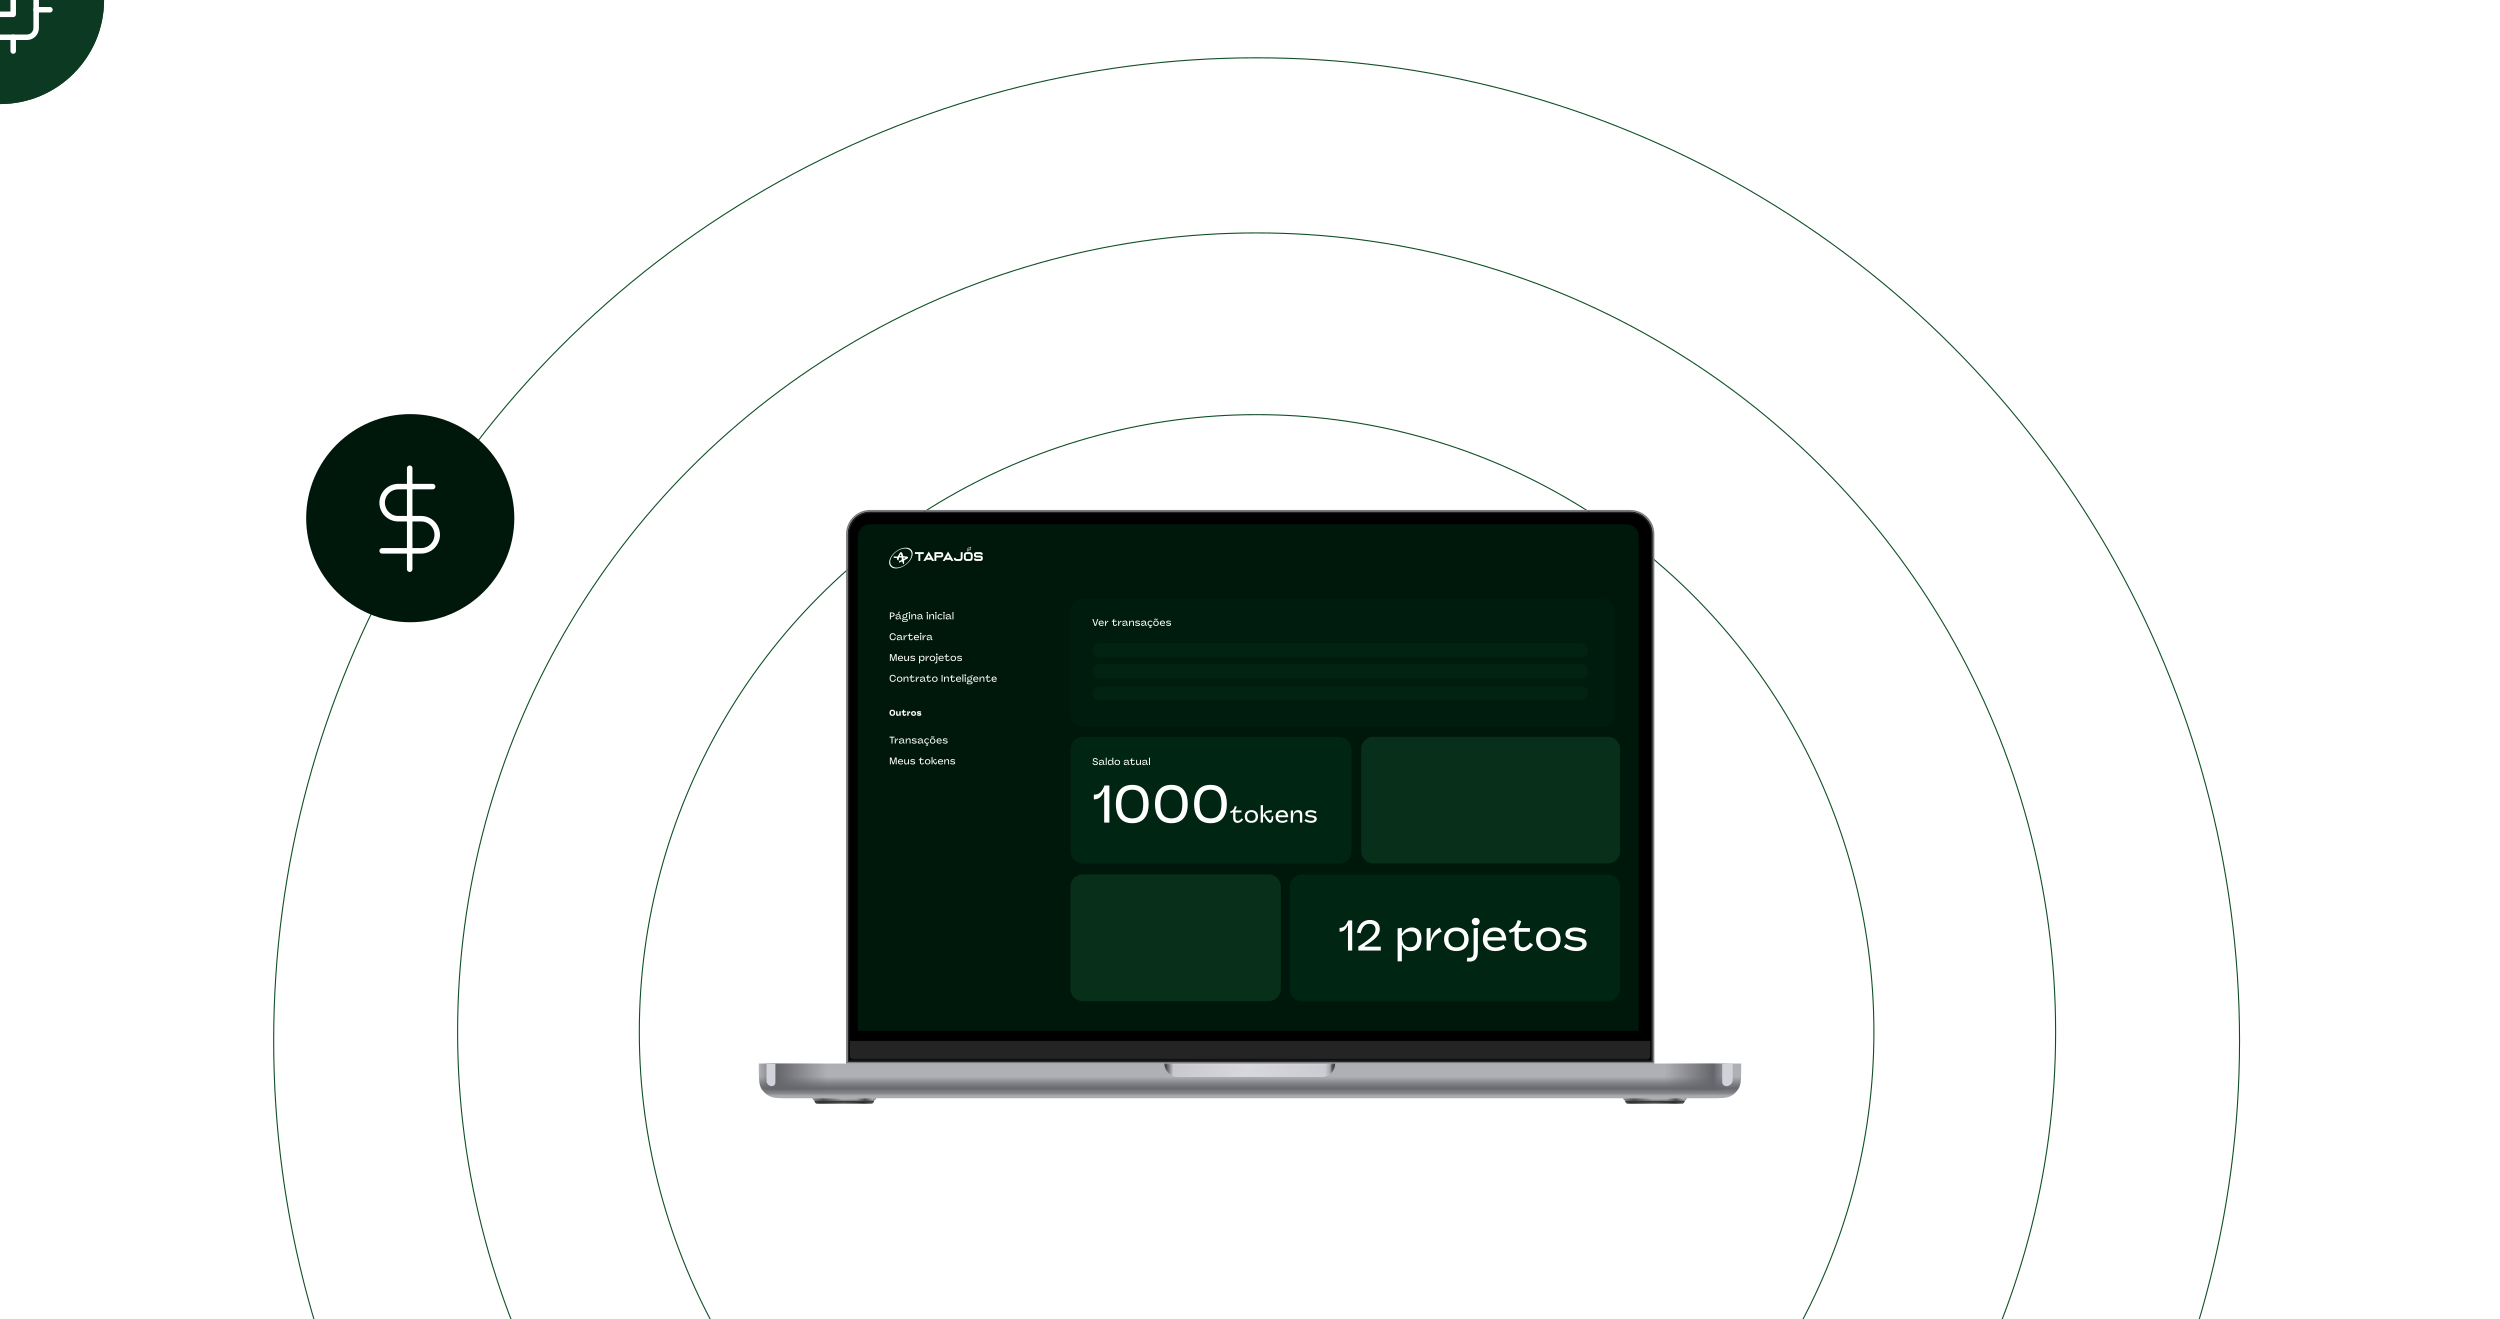 <svg id="ed6hsxgtYfm1" xmlns="http://www.w3.org/2000/svg" xmlns:xlink="http://www.w3.org/1999/xlink" viewBox="0 0 2270 1198" shape-rendering="geometricPrecision" text-rendering="geometricPrecision">
<style><![CDATA[
#ed6hsxgtYfm67_to {animation: ed6hsxgtYfm67_to__to 3000ms linear infinite alternate forwards}@keyframes ed6hsxgtYfm67_to__to { 0% {transform: translate(372.5px,470.5px);animation-timing-function: cubic-bezier(0.47,0,0.745,0.715)} 36.667% {transform: translate(372.5px,417.699px);animation-timing-function: cubic-bezier(0.47,0,0.745,0.715)} 76.667% {transform: translate(372.5px,475.742px)} 100% {transform: translate(372.5px,475.742px)}} #ed6hsxgtYfm71_to {animation: ed6hsxgtYfm71_to__to 3000ms linear infinite alternate forwards}@keyframes ed6hsxgtYfm71_to__to { 0% {offset-distance: 0%;animation-timing-function: cubic-bezier(0.215,0.61,0.355,1)} 36.667% {offset-distance: 47.514%} 76.667% {offset-distance: 100%} 100% {offset-distance: 100%}} #ed6hsxgtYfm74_to {animation: ed6hsxgtYfm74_to__to 3000ms linear infinite alternate forwards}@keyframes ed6hsxgtYfm74_to__to { 0% {offset-distance: 0%;animation-timing-function: cubic-bezier(0.215,0.61,0.355,1)} 80% {offset-distance: 100%} 100% {offset-distance: 100%}}
]]></style>
<defs><linearGradient id="ed6hsxgtYfm9-fill" x1="1135" y1="965.675" x2="1135" y2="997.23" spreadMethod="pad" gradientUnits="userSpaceOnUse" gradientTransform="translate(0 0)"><stop id="ed6hsxgtYfm9-fill-0" offset="0%" stop-color="#aeafb4"/><stop id="ed6hsxgtYfm9-fill-1" offset="19.252%" stop-color="#afb0b5"/><stop id="ed6hsxgtYfm9-fill-2" offset="37.609%" stop-color="#afb0b5"/><stop id="ed6hsxgtYfm9-fill-3" offset="59.896%" stop-color="#7d7e82"/><stop id="ed6hsxgtYfm9-fill-4" offset="71.354%" stop-color="#696a6f"/><stop id="ed6hsxgtYfm9-fill-5" offset="85.213%" stop-color="#838489"/><stop id="ed6hsxgtYfm9-fill-6" offset="93.136%" stop-color="#abacb0"/></linearGradient><linearGradient id="ed6hsxgtYfm10-fill" x1="1473.53" y1="999.615" x2="1531.85" y2="999.615" spreadMethod="pad" gradientUnits="userSpaceOnUse" gradientTransform="translate(0 0)"><stop id="ed6hsxgtYfm10-fill-0" offset="0%" stop-color="#8c8d91"/><stop id="ed6hsxgtYfm10-fill-1" offset="17.301%" stop-color="#525358"/><stop id="ed6hsxgtYfm10-fill-2" offset="31.824%" stop-color="#78797d"/><stop id="ed6hsxgtYfm10-fill-3" offset="46.503%" stop-color="#a0a0a2"/><stop id="ed6hsxgtYfm10-fill-4" offset="69.146%" stop-color="#9a9a9c"/><stop id="ed6hsxgtYfm10-fill-5" offset="82.575%" stop-color="#4f5055"/><stop id="ed6hsxgtYfm10-fill-6" offset="94.131%" stop-color="#9e9ea0"/><stop id="ed6hsxgtYfm10-fill-7" offset="100%" stop-color="#848589"/></linearGradient><linearGradient id="ed6hsxgtYfm11-fill" x1="1475.77" y1="1000.81" x2="1529.6" y2="1000.81" spreadMethod="pad" gradientUnits="userSpaceOnUse" gradientTransform="translate(0 0)"><stop id="ed6hsxgtYfm11-fill-0" offset="0%" stop-color="#575757"/><stop id="ed6hsxgtYfm11-fill-1" offset="8.278%" stop-color="#2d2d2d"/><stop id="ed6hsxgtYfm11-fill-2" offset="49.048%" stop-color="#4e4e4e"/><stop id="ed6hsxgtYfm11-fill-3" offset="82.481%" stop-color="#2a2a2a"/><stop id="ed6hsxgtYfm11-fill-4" offset="100%" stop-color="#5c5c5c"/></linearGradient><linearGradient id="ed6hsxgtYfm13-fill" x1="737.414" y1="999.615" x2="795.732" y2="999.615" spreadMethod="pad" gradientUnits="userSpaceOnUse" gradientTransform="translate(0 0)"><stop id="ed6hsxgtYfm13-fill-0" offset="0%" stop-color="#8c8d91"/><stop id="ed6hsxgtYfm13-fill-1" offset="17.301%" stop-color="#525358"/><stop id="ed6hsxgtYfm13-fill-2" offset="31.824%" stop-color="#78797d"/><stop id="ed6hsxgtYfm13-fill-3" offset="46.503%" stop-color="#a0a0a2"/><stop id="ed6hsxgtYfm13-fill-4" offset="69.146%" stop-color="#9a9a9c"/><stop id="ed6hsxgtYfm13-fill-5" offset="82.575%" stop-color="#4f5055"/><stop id="ed6hsxgtYfm13-fill-6" offset="94.131%" stop-color="#9e9ea0"/><stop id="ed6hsxgtYfm13-fill-7" offset="100%" stop-color="#848589"/></linearGradient><linearGradient id="ed6hsxgtYfm14-fill" x1="739.645" y1="1000.81" x2="793.478" y2="1000.81" spreadMethod="pad" gradientUnits="userSpaceOnUse" gradientTransform="translate(0 0)"><stop id="ed6hsxgtYfm14-fill-0" offset="0%" stop-color="#575757"/><stop id="ed6hsxgtYfm14-fill-1" offset="8.278%" stop-color="#2d2d2d"/><stop id="ed6hsxgtYfm14-fill-2" offset="49.048%" stop-color="#4e4e4e"/><stop id="ed6hsxgtYfm14-fill-3" offset="82.481%" stop-color="#2a2a2a"/><stop id="ed6hsxgtYfm14-fill-4" offset="100%" stop-color="#5c5c5c"/></linearGradient><linearGradient id="ed6hsxgtYfm16-fill" x1="1057.61" y1="971.546" x2="1212.39" y2="971.546" spreadMethod="pad" gradientUnits="userSpaceOnUse" gradientTransform="translate(0 0)"><stop id="ed6hsxgtYfm16-fill-0" offset="0%" stop-color="#25262b"/><stop id="ed6hsxgtYfm16-fill-1" offset="1.566%" stop-color="#606166"/><stop id="ed6hsxgtYfm16-fill-2" offset="3.582%" stop-color="#9fa0a4"/><stop id="ed6hsxgtYfm16-fill-3" offset="5.044%" stop-color="#c8c8ce"/><stop id="ed6hsxgtYfm16-fill-4" offset="47.917%" stop-color="#d7d8dd"/><stop id="ed6hsxgtYfm16-fill-5" offset="94.121%" stop-color="#cbcbd3"/><stop id="ed6hsxgtYfm16-fill-6" offset="97.04%" stop-color="#a7a8ac"/><stop id="ed6hsxgtYfm16-fill-7" offset="98.013%" stop-color="#595a5e"/><stop id="ed6hsxgtYfm16-fill-8" offset="100%" stop-color="#27282c"/></linearGradient><linearGradient id="ed6hsxgtYfm18-fill" x1="59.42" y1="12.475" x2="0" y2="12.475" spreadMethod="pad" gradientUnits="userSpaceOnUse" gradientTransform="translate(0 0)"><stop id="ed6hsxgtYfm18-fill-0" offset="0%" stop-color="rgba(101,102,107,0)"/><stop id="ed6hsxgtYfm18-fill-1" offset="25.992%" stop-color="#65666b"/><stop id="ed6hsxgtYfm18-fill-2" offset="100%" stop-color="rgba(101,102,107,0)"/></linearGradient><linearGradient id="ed6hsxgtYfm19-fill" x1="61.618" y1="12.475" x2="0" y2="12.475" spreadMethod="pad" gradientUnits="userSpaceOnUse" gradientTransform="translate(0 0)"><stop id="ed6hsxgtYfm19-fill-0" offset="0%" stop-color="rgba(101,102,107,0)"/><stop id="ed6hsxgtYfm19-fill-1" offset="25.992%" stop-color="#65666b"/><stop id="ed6hsxgtYfm19-fill-2" offset="100%" stop-color="rgba(101,102,107,0)"/></linearGradient><filter id="ed6hsxgtYfm20-filter" x="-150%" width="400%" y="-150%" height="400%"><feGaussianBlur id="ed6hsxgtYfm20-filter-blur-0" stdDeviation="4,4" result="result"/></filter><filter id="ed6hsxgtYfm22-filter" x="-150%" width="400%" y="-150%" height="400%"><feGaussianBlur id="ed6hsxgtYfm22-filter-blur-0" stdDeviation="5,5" result="result"/></filter><linearGradient id="ed6hsxgtYfm29-fill" x1="1134.63" y1="945.128" x2="1134.63" y2="962.006" spreadMethod="pad" gradientUnits="userSpaceOnUse" gradientTransform="translate(0 0)"><stop id="ed6hsxgtYfm29-fill-0" offset="0%" stop-color="#222"/><stop id="ed6hsxgtYfm29-fill-1" offset="8.521%" stop-color="#242424"/><stop id="ed6hsxgtYfm29-fill-2" offset="83.043%" stop-color="#242424"/><stop id="ed6hsxgtYfm29-fill-3" offset="100%" stop-color="#201f24"/></linearGradient></defs><g clip-path="url(#ed6hsxgtYfm87)"><g><circle r="892.5" transform="translate(1141 945)" fill="none" stroke="#0f4f26"/><circle r="725.5" transform="translate(1141 937)" fill="none" stroke="#0f4f26"/><circle r="560.5" transform="translate(1141 937)" fill="none" stroke="#0f4f26"/><g clip-path="url(#ed6hsxgtYfm24)"><g><path d="M1581,969.051v-3.376h-892v3.376c0,9.864,0,14.795,1.919,18.563c1.688,3.314,4.381,6.008,7.694,7.696c3.766,1.92,8.696,1.92,18.555,1.92h835.662c9.86,0,14.79,0,18.56-1.92c3.31-1.688,6-4.382,7.69-7.696c1.92-3.768,1.92-8.699,1.92-18.563Z" fill="url(#ed6hsxgtYfm9-fill)"/><path d="M1529.65,999.431c1.18-.293,1.96-1.589,2.2-2.201h-58.32c.25.612,1.03,1.908,2.21,2.201.12.859.66,2.569,1.83,2.569h50.25c1.17,0,1.71-1.71,1.83-2.569Z" fill="url(#ed6hsxgtYfm10-fill)"/><path d="M1529.6,999.729v-.114h-53.83c.16.895.7,2.385,1.8,2.385h50.25c1.05,0,1.59-1.37,1.78-2.271Z" clip-rule="evenodd" fill="url(#ed6hsxgtYfm11-fill)" fill-rule="evenodd"/><path d="M1529.6,999.615v.114c-.06.256-.14.551-.25.841h-53.31c-.13-.34-.22-.675-.27-.955h53.83Z" clip-rule="evenodd" fill="#383838" fill-rule="evenodd"/><path d="M793.531,999.431c1.174-.293,1.956-1.589,2.201-2.201h-58.318c.245.612,1.027,1.908,2.201,2.201.122.859.66,2.569,1.834,2.569h50.248c1.174,0,1.712-1.71,1.834-2.569Z" fill="url(#ed6hsxgtYfm13-fill)"/><path d="M793.478,999.729v-.114h-53.833c.167.895.709,2.385,1.804,2.385h50.248c1.05,0,1.591-1.37,1.781-2.271Z" clip-rule="evenodd" fill="url(#ed6hsxgtYfm14-fill)" fill-rule="evenodd"/><path d="M793.478,999.615v.114c-.054.256-.136.551-.249.841h-53.311c-.131-.34-.22-.675-.272-.955h53.832Z" clip-rule="evenodd" fill="#383838" fill-rule="evenodd"/><path d="M1057.24,965.675h155.15c0,6.687-5.42,12.109-12.11,12.109h-130.93c-6.69,0-12.11-5.422-12.11-12.109Z" fill="url(#ed6hsxgtYfm16-fill)"/><path d="M1211.88,966.175c-.26,6.179-5.35,11.109-11.6,11.109h-130.93c-6.24,0-11.33-4.93-11.6-11.109h154.13Z" fill="none" stroke="#fff" stroke-opacity="0.1"/><rect width="59.418" height="24.216" rx="0" ry="0" transform="translate(1511.68 965.675)" fill="url(#ed6hsxgtYfm18-fill)"/><rect width="61.618" height="24.216" rx="0" ry="0" transform="matrix(-1 0 0 1 750.985 965.675)" fill="url(#ed6hsxgtYfm19-fill)"/><g filter="url(#ed6hsxgtYfm20-filter)"><path d="M1563.76,965.675h9.54v14.762c0,3.195-2.59,5.786-5.79,5.786v0c-2.07,0-3.75-1.679-3.75-3.751v-16.797Z" fill="#d2d2da"/></g><g filter="url(#ed6hsxgtYfm22-filter)"><path d="M704.038,965.675h-8.069v15.652c0,2.704,2.192,4.896,4.896,4.896v0c1.752,0,3.173-1.421,3.173-3.174v-17.374Z" fill="#d2d2da"/></g></g><clipPath id="ed6hsxgtYfm24"><rect width="892" height="36.325" rx="0" ry="0" transform="translate(689 965.675)" fill="#fff"/></clipPath></g><path d="M1135.37,464.468h344.77c11.34,0,20.54,9.199,20.54,20.547v479.193h-365.31-.37-365.309v-479.193c0-11.348,9.196-20.547,20.539-20.547h344.77.37Z"/><path d="M1480.14,465.935h-689.91c-10.533,0-19.072,8.543-19.072,19.08v477.725h728.052v-477.725c0-10.537-8.54-19.08-19.07-19.08Zm0-1.467h-689.91c-11.343,0-20.539,9.199-20.539,20.547v479.193h730.989v-479.193c0-11.348-9.2-20.547-20.54-20.547Z" clip-rule="evenodd" fill="#201f24" fill-rule="evenodd"/><path d="M1502.14,965.675h-733.916v-480.66c0-12.159,9.852-22.015,22.006-22.015h689.91c12.15,0,22,9.856,22,22.015v480.66Zm-22-501.207h-689.91c-11.343,0-20.539,9.199-20.539,20.547v479.193h730.989v-479.193c0-11.348-9.2-20.547-20.54-20.547Z" clip-rule="evenodd" fill="#7d7d7f" fill-rule="evenodd"/><path d="M771.779,945.128h726.701v13.943c0,1.621-1.32,2.935-2.94,2.935h-720.827c-1.621,0-2.934-1.314-2.934-2.935v-13.943Z" fill="url(#ed6hsxgtYfm29-fill)"/><path d="M1178.28,478.044c0-1.835,2.2-1.835,3.3-1.835h-93.16c1.1,0,3.3,0,3.3,1.835v6.971c0,3.242,2.63,5.871,5.87,5.871h74.82c3.24,0,5.87-2.629,5.87-5.871v-6.971Z"/><path d="M1137.74,480.679c0,1.512-1.23,2.738-2.74,2.738s-2.74-1.226-2.74-2.738c0-1.513,1.23-2.739,2.74-2.739s2.74,1.226,2.74,2.739Z" fill="#0f0f0f" stroke="#151515" stroke-width="0.261"/><ellipse rx="0.669" ry="0.669" transform="translate(1134.71 481.348)" fill="#16181e"/><ellipse rx="0.669" ry="0.669" transform="translate(1134.71 480.392)" fill="#0a0b0d"/><ellipse rx="0.956" ry="0.956" transform="translate(1135 480.679)" opacity="0.6" fill="#1f2531"/><g clip-path="url(#ed6hsxgtYfm65)"><g><path d="M779,487.111c0-6.136,4.975-11.111,11.111-11.111h686.779c6.14,0,11.11,4.975,11.11,11.111v448.889h-709v-448.889Z" fill="#00180b"/><path d="M808.011,562.355v-6.222h2.026c1.351,0,2.303.578,2.303,1.867c0,1.262-.889,1.982-2.356,1.982h-1.076v2.373h-.897Zm.897-3.155h1.032c.968,0,1.475-.409,1.475-1.165c0-.737-.48-1.12-1.475-1.12h-1.032v2.285Zm5.81,3.262c-.915,0-1.564-.427-1.564-1.271c0-1.262,1.52-1.831,3.547-1.644l.062-.045c0-.782-.4-1.138-1.174-1.138-.755,0-1.528.329-2.177,1.067l-.436-.578c.693-.844,1.725-1.253,2.676-1.253c1.049,0,1.982.489,1.982,1.724v1.591c0,.472.142.649.524.649h.205v.791h-.134c-.746,0-1.333-.168-1.306-1.422h-.071c-.16.969-1.085,1.529-2.134,1.529Zm.276-.738c.942,0,1.769-.586,1.769-1.457v-.507c-.436.08-1.094.231-1.574.373-.835.24-1.128.48-1.128.898c0,.471.355.693.933.693Zm1.058-4.666h-.871l1.013-1.6h1.084l-1.226,1.6Zm5.471,7.626c-1.609,0-2.515-.364-2.515-1.164c0-.436.311-.889,1.2-.942v-.071c-.72-.027-1.067-.258-1.067-.72c0-.445.32-.685,1.182-.738v-.054c-.604-.311-.871-.88-.871-1.546c0-1.094.676-1.831,2.178-1.831.462,0,.826.08,1.12.222-.08-.187-.116-.373-.116-.542c0-.551.427-.827,1.262-.827.178,0,.4.009.596.036v.782c-.204-.027-.453-.045-.64-.045-.524,0-.747.08-.747.383c0,.533.64.773.64,1.804c0,1.102-.675,1.831-2.142,1.831h-.178.009c-1.289-.053-1.609.045-1.609.32c0,.24.258.338,1.111.338h1.529c1.458,0,1.911.382,1.911,1.218c0,.897-.666,1.546-2.853,1.546Zm.071-4.062c.827,0,1.307-.373,1.307-1.173c0-.818-.498-1.191-1.298-1.191-.809,0-1.307.373-1.307,1.191c0,.809.507,1.173,1.298,1.173Zm-1.742,2.738c0,.453.551.693,1.796.693c1.377,0,1.857-.311,1.857-.791c0-.382-.213-.542-1.031-.542h-1.724c-.498,0-.898.187-.898.64Zm5.484-1.005v-4.577l.872-.116v4.693h-.872Zm.436-5.208c-.471,0-.809-.32-.809-.783c0-.444.338-.764.809-.764s.809.32.809.764c0,.463-.338.783-.809.783Zm1.717,5.208v-4.577l.836-.116v1.582h.089c.231-1.031.915-1.653,1.929-1.653c1.031,0,1.528.667,1.528,1.698v3.066h-.871v-2.951c0-.631-.32-1.004-.96-1.004-.862,0-1.68.613-1.68,2.382v1.573h-.871Zm7.004.107c-.916,0-1.565-.427-1.565-1.271c0-1.262,1.52-1.831,3.547-1.644l.062-.045c0-.782-.4-1.138-1.173-1.138-.756,0-1.529.329-2.178,1.067l-.436-.578c.694-.844,1.725-1.253,2.676-1.253c1.049,0,1.982.489,1.982,1.724v1.591c0,.472.142.649.525.649h.204v.791h-.133c-.747,0-1.334-.168-1.307-1.422h-.071c-.16.969-1.085,1.529-2.133,1.529Zm.275-.738c.942,0,1.769-.586,1.769-1.457v-.507c-.436.08-1.093.231-1.573.373-.836.24-1.129.48-1.129.898c0,.471.355.693.933.693Zm6.818.631v-4.577l.872-.116v4.693h-.872Zm.436-5.208c-.471,0-.809-.32-.809-.783c0-.444.338-.764.809-.764s.809.32.809.764c0,.463-.338.783-.809.783Zm1.717,5.208v-4.577l.836-.116v1.582h.089c.231-1.031.915-1.653,1.929-1.653c1.031,0,1.528.667,1.528,1.698v3.066h-.871v-2.951c0-.631-.32-1.004-.96-1.004-.862,0-1.68.613-1.68,2.382v1.573h-.871Zm5.599,0v-4.577l.871-.116v4.693h-.871Zm.436-5.208c-.471,0-.809-.32-.809-.783c0-.444.338-.764.809-.764s.809.32.809.764c0,.463-.338.783-.809.783Zm3.975,5.324c-1.751,0-2.507-1.173-2.507-2.436c0-1.253.738-2.417,2.453-2.417.871,0,1.538.284,2.063.764l-.534.551c-.391-.364-.915-.56-1.484-.56-.934,0-1.6.578-1.6,1.662c0,1.112.693,1.68,1.626,1.68.569,0,1.067-.213,1.476-.595l.524.542c-.586.56-1.208.809-2.017.809Zm2.942-.116v-4.577l.871-.116v4.693h-.871Zm.435-5.208c-.471,0-.809-.32-.809-.783c0-.444.338-.764.809-.764s.809.32.809.764c0,.463-.338.783-.809.783Zm3.122,5.315c-.916,0-1.565-.427-1.565-1.271c0-1.262,1.52-1.831,3.547-1.644l.062-.045c0-.782-.4-1.138-1.173-1.138-.756,0-1.529.329-2.178,1.067l-.435-.578c.693-.844,1.724-1.253,2.675-1.253c1.049,0,1.982.489,1.982,1.724v1.591c0,.472.143.649.525.649h.204v.791h-.133c-.747,0-1.333-.168-1.307-1.422h-.071c-.16.969-1.084,1.529-2.133,1.529Zm.275-.738c.943,0,1.769-.586,1.769-1.457v-.507c-.435.08-1.093.231-1.573.373-.836.24-1.129.48-1.129.898c0,.471.356.693.933.693Zm4.327.631v-6.613l.871-.107v6.72h-.871Z" fill="#fff"/><path d="M809.486,675.141v-5.422h-1.858v-.8h4.605v.8h-1.849v5.422h-.898Zm2.995,0v-4.578l.808-.106v2.426h.089c.205-1.2.943-2.053,1.805-2.48l.418.836c-1.076.391-2.249,1.36-2.249,3.013v.889h-.871Zm5.328.107c-.916,0-1.565-.427-1.565-1.271c0-1.263,1.52-1.831,3.547-1.645l.062-.044c0-.782-.4-1.138-1.173-1.138-.756,0-1.529.329-2.178,1.067l-.436-.578c.694-.845,1.725-1.253,2.676-1.253c1.049,0,1.982.488,1.982,1.724v1.591c0,.471.142.649.525.649h.204v.791h-.133c-.747,0-1.334-.169-1.307-1.422h-.071c-.16.969-1.085,1.529-2.133,1.529Zm.275-.738c.942,0,1.769-.587,1.769-1.458v-.506c-.436.08-1.093.231-1.573.373-.836.24-1.129.48-1.129.898c0,.471.355.693.933.693Zm4.327.631v-4.578l.836-.115v1.582h.089c.231-1.031.915-1.653,1.928-1.653c1.032,0,1.529.666,1.529,1.697v3.067h-.871v-2.951c0-.631-.32-1.004-.96-1.004-.862,0-1.68.613-1.68,2.382v1.573h-.871Zm7.777.107c-.925,0-1.92-.32-2.542-.836l.444-.631c.622.453,1.36.702,2.107.702.764,0,1.262-.284,1.262-.72c0-1.12-3.485-.106-3.485-2.009c0-.835.676-1.377,2.027-1.377.933,0,1.618.266,2.24.604l-.347.72c-.604-.373-1.208-.56-1.893-.56-.747,0-1.138.231-1.138.605c0,1.075,3.494.08,3.494,1.973c0,.951-.854,1.529-2.169,1.529Zm4.695,0c-.915,0-1.564-.427-1.564-1.271c0-1.263,1.52-1.831,3.546-1.645l.063-.044c0-.782-.4-1.138-1.174-1.138-.755,0-1.529.329-2.177,1.067l-.436-.578c.693-.845,1.724-1.253,2.676-1.253c1.048,0,1.982.488,1.982,1.724v1.591c0,.471.142.649.524.649h.205v.791h-.134c-.746,0-1.333-.169-1.306-1.422h-.071c-.16.969-1.085,1.529-2.134,1.529Zm.276-.738c.942,0,1.769-.587,1.769-1.458v-.506c-.436.08-1.094.231-1.574.373-.835.24-1.129.48-1.129.898c0,.471.356.693.934.693Zm5.51,1.92c.72.231,1.396.196,1.396-.178c0-.24-.338-.302-.996-.275l-.017-.329.266-.409c-1.493-.151-2.142-1.245-2.142-2.418c0-1.253.738-2.418,2.453-2.418.872,0,1.538.285,2.063.765l-.534.551c-.391-.365-.915-.56-1.484-.56-.933,0-1.6.578-1.6,1.662c0,1.111.693,1.68,1.627,1.68.568,0,1.066-.213,1.475-.595l.525.542c-.525.498-1.076.755-1.769.8l-.231.346c.684.009,1.066.249,1.066.694c0,.853-1.2.986-2.16.702l.062-.56Zm6.162-1.182c-1.573,0-2.533-.925-2.533-2.436s.96-2.435,2.533-2.435c1.564,0,2.533.924,2.533,2.435s-.969,2.436-2.533,2.436Zm0-.756c1.013,0,1.627-.631,1.627-1.68c0-1.058-.614-1.689-1.627-1.689-1.022,0-1.636.631-1.636,1.689c0,1.049.614,1.68,1.636,1.68Zm.631-4.755c-.578,0-.836-.471-1.236-.471-.24,0-.355.16-.373.435h-.587c0-.649.338-1.129.934-1.129.578,0,.835.471,1.235.471.214,0,.347-.133.365-.435h.595c0,.649-.337,1.129-.933,1.129Zm5.438,5.511c-1.858,0-2.587-1.165-2.587-2.418c0-1.262.738-2.453,2.462-2.453c1.28,0,2.249.649,2.4,2.702h-3.946c.098.96.755,1.422,1.706,1.422.623,0,1.138-.195,1.627-.578l.391.658c-.586.436-1.244.667-2.053.667Zm-1.653-2.871h3.013c-.187-.809-.685-1.254-1.493-1.254-.818,0-1.378.454-1.52,1.254Zm7.074,2.871c-.924,0-1.92-.32-2.542-.836l.445-.631c.622.453,1.36.702,2.106.702.765,0,1.263-.284,1.263-.72c0-1.12-3.485-.106-3.485-2.009c0-.835.676-1.377,2.027-1.377.933,0,1.618.266,2.24.604l-.347.72c-.604-.373-1.209-.56-1.893-.56-.747,0-1.138.231-1.138.605c0,1.075,3.493.08,3.493,1.973c0,.951-.853,1.529-2.169,1.529Z" fill="#fff"/><path d="M808.011,694.037v-6.222h1.413l1.618,5.067h.115l1.627-5.067h1.404v6.222h-.844v-5.129h-.089l-1.68,5.129h-.942l-1.68-5.129h-.098v5.129h-.844Zm9.819.107c-1.857,0-2.586-1.164-2.586-2.418c0-1.262.738-2.453,2.462-2.453c1.28,0,2.249.649,2.4,2.702h-3.947c.098.96.756,1.422,1.707,1.422.622,0,1.138-.195,1.627-.577l.391.657c-.587.436-1.245.667-2.054.667Zm-1.653-2.871h3.013c-.186-.809-.684-1.253-1.493-1.253-.818,0-1.378.453-1.52,1.253Zm8.382,2.764v-1.537h-.089c-.231,1.04-.916,1.662-1.92,1.662-1.04,0-1.538-.667-1.538-1.698v-3.067h.871v2.943c0,.64.32,1.004.969,1.004.862,0,1.671-.604,1.671-2.382v-1.565h.871v4.64h-.835Zm4.292.107c-.924,0-1.92-.32-2.542-.836l.444-.631c.622.454,1.36.703,2.107.703.764,0,1.262-.285,1.262-.72c0-1.12-3.484-.107-3.484-2.009c0-.836.675-1.378,2.026-1.378.934,0,1.618.267,2.24.604l-.346.72c-.605-.373-1.209-.56-1.894-.56-.746,0-1.137.231-1.137.605c0,1.075,3.493.08,3.493,1.973c0,.951-.853,1.529-2.169,1.529Zm8.167,0c-1.058,0-1.689-.613-1.689-1.92v-2.178l-.951.356-.266-.516.693-.373c.515-.258.889-.756,1.173-1.778l.711.213c-.133.587-.293.987-.64,1.449h2.454v.765h-2.303v2c0,.995.436,1.218.898,1.218.534,0,1.022-.347,1.414-.969l.631.426c-.498.827-1.316,1.307-2.125,1.307Zm5.282,0c-1.574,0-2.534-.924-2.534-2.436c0-1.511.96-2.435,2.534-2.435c1.564,0,2.533.924,2.533,2.435c0,1.512-.969,2.436-2.533,2.436Zm0-.756c1.013,0,1.626-.631,1.626-1.68c0-1.057-.613-1.688-1.626-1.688-1.023,0-1.636.631-1.636,1.688c0,1.049.613,1.68,1.636,1.68Zm3.566.649v-6.613l.871-.107v4.231c.569-1.653,1.262-2.24,3.378-2.24v.845c-1.298-.107-2.071.107-2.578.56c1.2,2.009,1.707,2.453,2.009,2.453.32,0,.507-.471.507-1.582h.64c0,1.973-.543,2.542-1.174,2.542-.56,0-1.093-.391-2.462-2.773-.124.24-.231.515-.32.809v1.875h-.871Zm8.275.107c-1.858,0-2.586-1.164-2.586-2.418c0-1.262.737-2.453,2.462-2.453c1.28,0,2.249.649,2.4,2.702h-3.947c.098.96.756,1.422,1.707,1.422.622,0,1.138-.195,1.626-.577l.392.657c-.587.436-1.245.667-2.054.667Zm-1.653-2.871h3.013c-.186-.809-.684-1.253-1.493-1.253-.818,0-1.378.453-1.52,1.253Zm4.897,2.764v-4.577l.836-.116v1.582h.088c.232-1.031.916-1.653,1.929-1.653c1.031,0,1.529.667,1.529,1.698v3.066h-.871v-2.951c0-.631-.32-1.004-.96-1.004-.862,0-1.68.613-1.68,2.382v1.573h-.871Zm7.777.107c-.925,0-1.92-.32-2.542-.836l.444-.631c.622.454,1.36.703,2.107.703.764,0,1.262-.285,1.262-.72c0-1.12-3.485-.107-3.485-2.009c0-.836.676-1.378,2.027-1.378.933,0,1.618.267,2.24.604l-.347.72c-.604-.373-1.208-.56-1.893-.56-.747,0-1.138.231-1.138.605c0,1.075,3.494.08,3.494,1.973c0,.951-.854,1.529-2.169,1.529Z" fill="#fff"/><path d="M810.245,650.024c-1.828,0-2.605-1.159-2.605-2.816c0-1.656.777-2.815,2.605-2.815s2.606,1.159,2.606,2.815c0,1.657-.778,2.816-2.606,2.816Zm0-1.136c.941,0,1.307-.56,1.307-1.68s-.366-1.68-1.307-1.68-1.307.56-1.307,1.68.366,1.68,1.307,1.68Zm6.431,1.043v-1.299h-.116c-.172.956-.708,1.408-1.533,1.408-1.089,0-1.361-.802-1.361-1.673v-2.605h1.245v2.481c0,.443.171.645.63.645.474,0,1.065-.217,1.065-1.563v-1.563h1.245v4.169h-1.175Zm4.458.093c-.995,0-1.594-.544-1.594-1.89v-1.408l-.661.342-.389-.692.661-.482c.373-.272.708-.607,1.058-1.54l1.003.327c-.155.552-.319.777-.56,1.081h1.859v1.089h-1.727v1.182c0,.7.195.902.514.902.326,0,.7-.358.886-.778l.926.576c-.436.832-1.175,1.291-1.976,1.291Zm2.613-.093v-4.06l1.127-.156v1.96h.117c.117-1.011.661-1.773,1.229-2.022l.622,1.143c-.995.397-1.851,1.074-1.851,1.851v1.284h-1.244Zm5.784.093c-1.439,0-2.334-.84-2.334-2.186c0-1.345.895-2.185,2.334-2.185s2.333.84,2.333,2.185c0,1.346-.894,2.186-2.333,2.186Zm0-1.042c.661,0,1.057-.428,1.057-1.144c0-.715-.396-1.143-1.057-1.143s-1.058.428-1.058,1.143c0,.716.397,1.144,1.058,1.144Zm5.047,1.042c-.762,0-1.657-.241-2.248-.817l.653-.863c.498.42,1.082.614,1.618.614.366,0,.708-.085.708-.303c0-.56-2.73.031-2.73-1.649c0-.77.576-1.338,1.882-1.338.755,0,1.377.203,2.054.568l-.49.996c-.537-.335-1.082-.506-1.595-.506-.365,0-.591.101-.591.272c0,.592,2.738-.054,2.738,1.595c0,.957-.902,1.431-1.999,1.431Z" fill="#fff"/><path d="M810.624,581.367c-1.858,0-2.862-1.173-2.862-3.236c0-1.884.862-3.208,2.835-3.208c1.538,0,2.48.808,2.836,2.373l-.836.16c-.266-1.156-.897-1.725-2-1.725-1.395,0-1.911.889-1.911,2.383c0,1.653.711,2.444,1.991,2.444c1.36,0,1.778-.853,1.991-1.858l.818.178c-.329,1.609-1.244,2.489-2.862,2.489Zm5.231-.009c-.915,0-1.564-.427-1.564-1.271c0-1.262,1.52-1.831,3.547-1.644l.062-.045c0-.782-.4-1.138-1.173-1.138-.756,0-1.529.329-2.178,1.067l-.436-.578c.694-.844,1.725-1.253,2.676-1.253c1.049,0,1.982.489,1.982,1.724v1.591c0,.472.142.649.524.649h.205v.791h-.133c-.747,0-1.334-.168-1.307-1.422h-.071c-.16.969-1.085,1.529-2.134,1.529Zm.276-.738c.942,0,1.769-.586,1.769-1.457v-.507c-.436.08-1.093.231-1.573.373-.836.24-1.129.48-1.129.898c0,.471.355.693.933.693Zm4.327.631v-4.577l.809-.107v2.427h.089c.204-1.2.942-2.054,1.804-2.48l.418.835c-1.076.391-2.249,1.36-2.249,3.014v.888h-.871Zm6.499.107c-1.057,0-1.688-.613-1.688-1.92v-2.178l-.952.356-.266-.516.693-.373c.516-.258.889-.756,1.173-1.778l.712.214c-.134.586-.294.986-.64,1.448h2.453v.765h-2.302v2c0,.995.435,1.218.897,1.218.534,0,1.023-.347,1.414-.969l.631.426c-.498.827-1.316,1.307-2.125,1.307Zm5.335,0c-1.858,0-2.586-1.164-2.586-2.418c0-1.262.737-2.453,2.462-2.453c1.28,0,2.249.649,2.4,2.702h-3.947c.098.96.756,1.422,1.707,1.422.622,0,1.138-.195,1.626-.577l.392.657c-.587.436-1.245.667-2.054.667Zm-1.653-2.871h3.013c-.186-.809-.684-1.253-1.493-1.253-.818,0-1.378.453-1.52,1.253Zm4.897,2.764v-4.577l.871-.116v4.693h-.871Zm.436-5.208c-.471,0-.809-.32-.809-.783c0-.444.338-.764.809-.764s.809.32.809.764c0,.463-.338.783-.809.783Zm1.717,5.208v-4.577l.809-.107v2.427h.089c.204-1.2.942-2.054,1.804-2.48l.418.835c-1.076.391-2.249,1.36-2.249,3.014v.888h-.871Zm5.328.107c-.916,0-1.565-.427-1.565-1.271c0-1.262,1.52-1.831,3.547-1.644l.062-.045c0-.782-.4-1.138-1.173-1.138-.756,0-1.529.329-2.178,1.067l-.435-.578c.693-.844,1.724-1.253,2.675-1.253c1.049,0,1.982.489,1.982,1.724v1.591c0,.472.143.649.525.649h.204v.791h-.133c-.747,0-1.333-.168-1.307-1.422h-.071c-.16.969-1.084,1.529-2.133,1.529Zm.275-.738c.943,0,1.769-.586,1.769-1.457v-.507c-.435.08-1.093.231-1.573.373-.836.24-1.129.48-1.129.898c0,.471.356.693.933.693Z" fill="#fff"/><path d="M808.011,600.147v-6.222h1.413l1.618,5.067h.115l1.627-5.067h1.404v6.222h-.844v-5.128h-.089l-1.68,5.128h-.942l-1.68-5.128h-.098v5.128h-.844Zm9.819.107c-1.857,0-2.586-1.164-2.586-2.418c0-1.262.738-2.453,2.462-2.453c1.28,0,2.249.649,2.4,2.702h-3.947c.098.96.756,1.422,1.707,1.422.622,0,1.138-.195,1.627-.577l.391.657c-.587.436-1.245.667-2.054.667Zm-1.653-2.871h3.013c-.186-.809-.684-1.253-1.493-1.253-.818,0-1.378.453-1.52,1.253Zm8.382,2.764v-1.537h-.089c-.231,1.04-.916,1.662-1.92,1.662-1.04,0-1.538-.667-1.538-1.698v-3.067h.871v2.943c0,.64.32,1.004.969,1.004.862,0,1.671-.604,1.671-2.382v-1.565h.871v4.64h-.835Zm4.292.107c-.924,0-1.92-.32-2.542-.835l.444-.632c.622.454,1.36.703,2.107.703.764,0,1.262-.285,1.262-.72c0-1.12-3.484-.107-3.484-2.009c0-.836.675-1.378,2.026-1.378.934,0,1.618.267,2.24.604l-.346.72c-.605-.373-1.209-.56-1.894-.56-.746,0-1.137.232-1.137.605c0,1.075,3.493.08,3.493,1.973c0,.951-.853,1.529-2.169,1.529Zm5.669,2.116v-6.8l.872-.116v1.156h.097c.454-.827,1.138-1.227,1.991-1.227c1.014,0,1.965.569,1.965,2.329c0,1.769-.96,2.551-2.222,2.551-.925,0-1.485-.427-1.778-1.28h-.053v3.387h-.872Zm2.543-2.898c.977,0,1.484-.587,1.484-1.725c0-1.12-.498-1.564-1.315-1.564-.916,0-1.529.56-1.84.969c0,1.795.755,2.32,1.671,2.32Zm3.447.675v-4.577l.809-.107v2.427h.089c.204-1.2.942-2.054,1.804-2.48l.418.835c-1.076.391-2.249,1.36-2.249,3.014v.888h-.871Zm6.13.107c-1.573,0-2.533-.924-2.533-2.435c0-1.512.96-2.436,2.533-2.436c1.564,0,2.533.924,2.533,2.436c0,1.511-.969,2.435-2.533,2.435Zm0-.755c1.013,0,1.627-.632,1.627-1.68c0-1.058-.614-1.689-1.627-1.689-1.022,0-1.636.631-1.636,1.689c0,1.048.614,1.68,1.636,1.68Zm2.26,2.106c1.084.142,1.306-.222,1.306-1.218v-4.817l.871-.116v4.898c0,1.715-.835,2.24-2.275,2.027l.098-.774Zm1.742-6.666c-.471,0-.809-.32-.809-.783c0-.444.338-.764.809-.764s.809.32.809.764c0,.463-.338.783-.809.783Zm4.055,5.315c-1.858,0-2.587-1.164-2.587-2.418c0-1.262.738-2.453,2.462-2.453c1.28,0,2.249.649,2.4,2.702h-3.946c.097.96.755,1.422,1.706,1.422.623,0,1.138-.195,1.627-.577l.391.657c-.587.436-1.244.667-2.053.667Zm-1.654-2.871h3.014c-.187-.809-.685-1.253-1.494-1.253-.817,0-1.377.453-1.52,1.253Zm7.3,2.871c-1.058,0-1.689-.613-1.689-1.92v-2.178l-.951.356-.267-.516.694-.373c.515-.258.888-.756,1.173-1.778l.711.214c-.133.586-.293.986-.64,1.448h2.453v.765h-2.302v2c0,.995.436,1.218.898,1.218.533,0,1.022-.347,1.413-.969l.631.426c-.497.827-1.315,1.307-2.124,1.307Zm5.281,0c-1.573,0-2.533-.924-2.533-2.435c0-1.512.96-2.436,2.533-2.436c1.565,0,2.534.924,2.534,2.436c0,1.511-.969,2.435-2.534,2.435Zm0-.755c1.014,0,1.627-.632,1.627-1.68c0-1.058-.613-1.689-1.627-1.689-1.022,0-1.635.631-1.635,1.689c0,1.048.613,1.68,1.635,1.68Zm5.744.755c-.924,0-1.92-.32-2.542-.835l.445-.632c.622.454,1.36.703,2.106.703.765,0,1.262-.285,1.262-.72c0-1.12-3.484-.107-3.484-2.009c0-.836.676-1.378,2.027-1.378.933,0,1.617.267,2.24.604l-.347.72c-.604-.373-1.209-.56-1.893-.56-.747,0-1.138.232-1.138.605c0,1.075,3.493.08,3.493,1.973c0,.951-.853,1.529-2.169,1.529Z" fill="#fff"/><path d="M810.624,619.159c-1.858,0-2.862-1.173-2.862-3.235c0-1.885.862-3.209,2.835-3.209c1.538,0,2.48.809,2.836,2.373l-.836.16c-.266-1.155-.897-1.724-2-1.724-1.395,0-1.911.889-1.911,2.382c0,1.653.711,2.444,1.991,2.444c1.36,0,1.778-.853,1.991-1.857l.818.177c-.329,1.609-1.244,2.489-2.862,2.489Zm6.259-.009c-1.573,0-2.533-.924-2.533-2.435s.96-2.436,2.533-2.436c1.564,0,2.533.925,2.533,2.436s-.969,2.435-2.533,2.435Zm0-.755c1.013,0,1.627-.631,1.627-1.68c0-1.058-.614-1.689-1.627-1.689-1.022,0-1.636.631-1.636,1.689c0,1.049.614,1.68,1.636,1.68Zm3.566.649v-4.578l.836-.116v1.583h.089c.231-1.032.915-1.654,1.929-1.654c1.031,0,1.528.667,1.528,1.698v3.067h-.871v-2.951c0-.632-.32-1.005-.96-1.005-.862,0-1.68.613-1.68,2.382v1.574h-.871Zm8.097.106c-1.058,0-1.689-.613-1.689-1.92v-2.177l-.951.355-.267-.515.694-.374c.515-.258.889-.755,1.173-1.778l.711.214c-.133.586-.293.986-.64,1.449h2.453v.764h-2.302v2c0,.996.436,1.218.898,1.218.533,0,1.022-.347,1.413-.969l.631.427c-.497.826-1.315,1.306-2.124,1.306Zm2.997-.106v-4.578l.809-.107v2.427h.089c.204-1.2.942-2.053,1.804-2.48l.418.835c-1.076.392-2.249,1.36-2.249,3.014v.889h-.871Zm5.328.106c-.915,0-1.564-.426-1.564-1.271c0-1.262,1.52-1.831,3.546-1.644l.063-.045c0-.782-.4-1.137-1.174-1.137-.755,0-1.529.328-2.178,1.066l-.435-.578c.693-.844,1.724-1.253,2.675-1.253c1.049,0,1.983.489,1.983,1.725v1.591c0,.471.142.649.524.649h.205v.791h-.134c-.746,0-1.333-.169-1.306-1.423h-.072c-.16.969-1.084,1.529-2.133,1.529Zm.276-.737c.942,0,1.769-.587,1.769-1.458v-.507c-.436.08-1.094.231-1.574.373-.835.24-1.129.48-1.129.898c0,.471.356.694.934.694Zm6.434.737c-1.058,0-1.689-.613-1.689-1.92v-2.177l-.951.355-.267-.515.693-.374c.516-.258.889-.755,1.174-1.778l.711.214c-.133.586-.293.986-.64,1.449h2.453v.764h-2.302v2c0,.996.436,1.218.898,1.218.533,0,1.022-.347,1.413-.969l.631.427c-.498.826-1.315,1.306-2.124,1.306Zm5.281,0c-1.573,0-2.533-.924-2.533-2.435s.96-2.436,2.533-2.436c1.565,0,2.534.925,2.534,2.436s-.969,2.435-2.534,2.435Zm0-.755c1.014,0,1.627-.631,1.627-1.68c0-1.058-.613-1.689-1.627-1.689-1.022,0-1.635.631-1.635,1.689c0,1.049.613,1.68,1.635,1.68Zm6.084.649v-6.223h.898v6.223h-.898Zm2.213,0v-4.578l.836-.116v1.583h.089c.231-1.032.915-1.654,1.929-1.654c1.031,0,1.529.667,1.529,1.698v3.067h-.872v-2.951c0-.632-.32-1.005-.96-1.005-.862,0-1.68.613-1.68,2.382v1.574h-.871Zm8.097.106c-1.058,0-1.689-.613-1.689-1.92v-2.177l-.951.355-.267-.515.694-.374c.515-.258.889-.755,1.173-1.778l.711.214c-.133.586-.293.986-.64,1.449h2.454v.764h-2.303v2c0,.996.436,1.218.898,1.218.533,0,1.022-.347,1.413-.969l.632.427c-.498.826-1.316,1.306-2.125,1.306Zm5.335,0c-1.858,0-2.587-1.164-2.587-2.417c0-1.263.738-2.454,2.462-2.454c1.28,0,2.249.649,2.4,2.702h-3.946c.098.96.755,1.423,1.706,1.423.623,0,1.138-.196,1.627-.578l.391.658c-.586.435-1.244.666-2.053.666Zm-1.653-2.871h3.013c-.187-.809-.685-1.253-1.493-1.253-.818,0-1.378.453-1.52,1.253Zm4.897,2.765v-6.614l.871-.106v6.72h-.871Zm2.152,0v-4.578l.872-.116v4.694h-.872Zm.436-5.209c-.471,0-.809-.32-.809-.782c0-.445.338-.765.809-.765s.809.32.809.765c0,.462-.338.782-.809.782Zm3.833,7.538c-1.609,0-2.516-.365-2.516-1.165c0-.435.311-.889,1.2-.942v-.071c-.72-.027-1.066-.258-1.066-.72c0-.445.32-.685,1.182-.738v-.053c-.605-.311-.871-.88-.871-1.547c0-1.093.675-1.831,2.177-1.831.463,0,.827.08,1.12.222-.08-.187-.115-.373-.115-.542c0-.551.427-.827,1.262-.827.178,0,.4.009.596.036v.782c-.205-.027-.454-.044-.64-.044-.525,0-.747.08-.747.382c0,.533.64.773.64,1.804c0,1.102-.676,1.831-2.142,1.831h-.178.009c-1.289-.053-1.609.045-1.609.32c0,.24.258.338,1.111.338h1.529c1.458,0,1.911.382,1.911,1.218c0,.898-.667,1.547-2.853,1.547Zm.071-4.063c.827,0,1.307-.373,1.307-1.173c0-.818-.498-1.191-1.298-1.191-.809,0-1.307.373-1.307,1.191c0,.809.507,1.173,1.298,1.173Zm-1.742,2.738c0,.453.551.693,1.795.693c1.378,0,1.858-.311,1.858-.791c0-.382-.213-.542-1.031-.542h-1.725c-.497,0-.897.187-.897.64Zm7.587-.898c-1.857,0-2.586-1.164-2.586-2.417c0-1.263.738-2.454,2.462-2.454c1.28,0,2.249.649,2.4,2.702h-3.947c.098.96.756,1.423,1.707,1.423.622,0,1.138-.196,1.627-.578l.391.658c-.587.435-1.245.666-2.054.666Zm-1.653-2.871h3.013c-.186-.809-.684-1.253-1.493-1.253-.818,0-1.378.453-1.52,1.253Zm4.897,2.765v-4.578l.836-.116v1.583h.089c.231-1.032.915-1.654,1.929-1.654c1.031,0,1.529.667,1.529,1.698v3.067h-.872v-2.951c0-.632-.32-1.005-.96-1.005-.862,0-1.68.613-1.68,2.382v1.574h-.871Zm8.097.106c-1.058,0-1.689-.613-1.689-1.92v-2.177l-.951.355-.267-.515.694-.374c.515-.258.889-.755,1.173-1.778l.711.214c-.133.586-.293.986-.64,1.449h2.453v.764h-2.302v2c0,.996.436,1.218.898,1.218.533,0,1.022-.347,1.413-.969l.631.427c-.497.826-1.315,1.306-2.124,1.306Zm5.335,0c-1.858,0-2.587-1.164-2.587-2.417c0-1.263.738-2.454,2.462-2.454c1.28,0,2.249.649,2.4,2.702h-3.946c.097.96.755,1.423,1.706,1.423.623,0,1.138-.196,1.627-.578l.391.658c-.587.435-1.244.666-2.053.666Zm-1.654-2.871h3.014c-.187-.809-.685-1.253-1.494-1.253-.817,0-1.377.453-1.52,1.253Z" fill="#fff"/><g clip-path="url(#ed6hsxgtYfm51)"><g><path d="M813.731,501.052c4.828-3.633,10.646-4.04,13.006-.908c2.36,3.131.353,8.608-4.462,12.241-4.828,3.633-10.646,4.04-13.005.909-2.36-3.132-.353-8.609,4.461-12.242Zm-.271-.366c5.33-4.013,11.677-4.555,14.186-1.22s.23,9.273-5.099,13.285c-5.33,3.999-11.677,4.555-14.186,1.22-2.509-3.321-.231-9.272,5.099-13.285Z" clip-rule="evenodd" fill="#fff" fill-rule="evenodd"/><path d="M816.973,504.658c.135-.244.38-.732.515-1.003.136-.271.163-.325.177-.366.013-.027.013-.041.054-.054.027-.014.095-.027.149-.014.054.014.108.041.203.299.095.271.231.759.299,1.03s.081.325.081.352s0,.027-.271.027-.814.014-1.085.014-.271,0-.258-.014c-.013,0,0-.027.136-.271Zm3.648,1.668c.271.027.773.068,1.058.095s.352.027.38.027c.04,0,.04,0,.054.027.013.013.04.054.04.108c0,.041-.027.095-.271.231-.244.135-.719.379-.99.501-.257.122-.312.149-.339.149-.027.014-.027,0-.068-.189-.04-.204-.122-.597-.162-.787-.041-.203-.028-.203-.014-.203.027.014.041.027.312.041Zm-9.127-1.112c1.153,0,2.577.271,3.526.19.068,0,.081-.054.42-.651.339-.596.99-1.735,1.452-2.44.461-.705.732-.935,1.03-1.017.299-.081.638.014.977.434s.664,1.152.84,1.762c.177.597.19,1.071.299,1.302.108.23.325.244.949.285.624.04,1.655.122,2.333.271s.99.352,1.125.569c.15.217.109.434.028.651-.082.217-.231.42-.828.786-.596.366-1.641.881-2.17,1.166s-.556.325-.569.773c0,.447.013,1.301.027,1.843.013.543.013.787-.054.922-.068.136-.204.163-.367.122-.162-.027-.352-.122-.542-.461-.176-.325-.353-.895-.57-1.288-.203-.379-.474-.691-.691-.583l-2.211,1.058c-.081.04-.095-.149-.108-.244-.014-.163-.027-.312-.041-.515-.014-.204-.054-.448.041-.624.095-.163.298-.258.542-.339.231-.081.488-.135.787-.257.298-.122.624-.312.8-.448.163-.135.163-.203.19-.569.027-.353.068-.99.04-1.302-.027-.311-.122-.325-.542-.352-.407-.041-1.139-.108-1.505-.095-.367.014-.38.109-.448.475s-.203,1.016-.298,1.477-.163.759-.204.895c-.04.135-.054.122-.284-.095-.231-.217-.665-.651-.882-.881-.217-.244-.203-.298-.203-.515.013-.217.027-.61.013-.8-.013-.19-.041-.176-.529-.149-.447,0-1.37.04-1.912.068-.542.027-.353.04-.366-.109-.027-.149-.204-1.315-.095-1.315Z" clip-rule="evenodd" fill="#fff" fill-rule="evenodd"/><path d="M843.323,500.754l4.964,8.595h-1.994l-.664-1.139h-4.638l-.665,1.139h-1.98l4.977-8.595Zm1.329,5.735l-1.329-2.305-1.329,2.305h2.658Zm10.117-2.874c0-.38-.189-.57-.569-.57h-4.014v1.437h4.014c.38,0,.569-.19.569-.569v-.298Zm-.569-2.278c1.532,0,2.292.759,2.292,2.291v.285c0,1.532-.76,2.291-2.292,2.291h-4.014v3.145h-1.723v-8.012h5.737Zm6.686-.583l4.963,8.595h-1.993l-.665-1.139h-4.638l-.664,1.139h-1.98l4.977-8.595Zm1.329,5.735l-1.329-2.305-1.329,2.305h2.658Zm10.117,0v-5.152h1.722v5.152c0,1.911-.949,2.86-2.861,2.86h-2.292c-1.912,0-2.862-.949-2.862-2.86h1.723c0,.759.379,1.138,1.139,1.138h2.292c.759,0,1.139-.379,1.139-1.138Zm2.875,0v-2.292c0-1.911.949-2.86,2.861-2.86h2.292c1.913,0,2.862.949,2.862,2.86v2.292c0,1.911-.949,2.86-2.862,2.86h-2.292c-1.912,0-2.861-.963-2.861-2.86Zm1.709-2.292v2.292c0,.759.379,1.138,1.139,1.138h2.292c.759,0,1.139-.379,1.139-1.138v-2.292c0-.759-.38-1.138-1.139-1.138h-2.292c-.76-.014-1.139.366-1.139,1.138Zm13.168-2.86c1.533,0,2.292.759,2.292,2.291h-1.722c0-.379-.19-.569-.57-.569h-3.431c-.38,0-.57.19-.57.569v.285c0,.379.19.569.57.569h3.431c1.533,0,2.292.759,2.292,2.291v.285c0,1.532-.759,2.291-2.292,2.291h-3.431c-1.532,0-2.292-.759-2.292-2.291h1.722c0,.379.19.569.57.569h3.431c.38,0,.57-.19.57-.569v-.285c0-.379-.19-.569-.57-.569h-3.431c-1.532,0-2.292-.759-2.292-2.291v-.285c0-1.532.76-2.291,2.292-2.291h3.431Zm-54.464,1.708v6.304h-1.722v-6.304h-3.146v-1.708h8.015v1.722h-3.147v-.014Z" clip-rule="evenodd" fill="#fff" fill-rule="evenodd"/><path d="M879.126,500.903c.041-.095.054-.23.095-.339.393-1.057,1.506-.8,2.089-1.667.461-.719.624-2.142.149-2.82l-.014.109c0,1.45-1.831.447-2.807,1.586-.746.854-.407,2.44.149,3.307.041-.108.041-.393.041-.542.136-2.02,1.885-2.115,2.224-2.928-.38.312-.244.285-.8.542-.719.339-1.275.773-1.546,1.505-.041.095-.068.312-.109.38-.122-.312-.081-.882-.027-1.139.054-.353.19-.651.488-.922.597-.542,1.235-.461,1.804-.61.326-.081.312-.136.529-.285.041.326-.122.854-.23,1.098-.448,1.004-1.33.854-1.845,1.627-.149.244-.325.692-.19,1.098Z" clip-rule="evenodd" fill="#fff" fill-rule="evenodd"/></g><clipPath id="ed6hsxgtYfm51"><rect width="85.032" height="20.077" rx="0" ry="0" transform="translate(807.344 496.077)" fill="#fff"/></clipPath></g><path d="M1466,555.111c0-6.136-4.97-11.111-11.11-11.111h-471.779C976.975,544,972,548.975,972,555.111v93.778c0,6.136,4.975,11.111,11.111,11.111h471.779c6.14,0,11.11-4.975,11.11-11.111v-93.778Z" opacity="0.4" fill="#002512"/><path d="M1227.19,680.205c0-6.137-4.97-11.111-11.11-11.111h-232.875c-6.137,0-11.111,4.974-11.111,11.111v92.925c0,6.137,4.974,11.111,11.111,11.111h232.875c6.14,0,11.11-4.974,11.11-11.111v-92.925Z" fill="#002512"/><path d="M1471,805.111c0-6.136-4.97-11.111-11.11-11.111h-277.78c-6.14,0-11.11,4.975-11.11,11.111v92.778c0,6.136,4.97,11.111,11.11,11.111h277.78c6.14,0,11.11-4.975,11.11-11.111v-92.778Z" fill="#002512"/><path d="M1471,680.111c0-6.136-4.97-11.111-11.11-11.111h-212.78c-6.14,0-11.11,4.975-11.11,11.111v92.778c0,6.136,4.97,11.111,11.11,11.111h212.78c6.14,0,11.11-4.975,11.11-11.111v-92.778Z" opacity="0.4" fill="#14532d"/><path d="M1442,590.5c0-3.59-2.91-6.5-6.5-6.5h-437c-3.59,0-6.5,2.91-6.5,6.5v0c0,3.59,2.91,6.5,6.5,6.5h437c3.59,0,6.5-2.91,6.5-6.5v0Z" opacity="0.12" fill="#14532d"/><path d="M1442,609.5c0-3.59-2.91-6.5-6.5-6.5h-437c-3.59,0-6.5,2.91-6.5,6.5v0c0,3.59,2.91,6.5,6.5,6.5h437c3.59,0,6.5-2.91,6.5-6.5v0Z" opacity="0.12" fill="#14532d"/><path d="M1442,629.5c0-3.59-2.91-6.5-6.5-6.5h-437c-3.59,0-6.5,2.91-6.5,6.5v0c0,3.59,2.91,6.5,6.5,6.5h437c3.59,0,6.5-2.91,6.5-6.5v0Z" opacity="0.12" fill="#14532d"/><path d="M1163,805.111c0-6.136-4.97-11.111-11.11-11.111h-168.779C976.975,794,972,798.975,972,805.111v92.778c0,6.136,4.975,11.111,11.111,11.111h168.779c6.14,0,11.11-4.975,11.11-11.111v-92.778Z" opacity="0.4" fill="#14532d"/><path d="M994.629,694.734c-1.218,0-2.284-.497-2.729-1.804l.729-.391c.365,1.058,1.165,1.413,2.009,1.413.791,0,1.369-.391,1.369-1.058c0-1.6-3.76-.417-3.76-2.826c0-1.085.898-1.751,2.142-1.751c1.12,0,2.009.426,2.462,1.617l-.702.4c-.364-.889-.995-1.244-1.778-1.244-.728,0-1.235.364-1.235.969c0,1.564,3.778.435,3.778,2.8c0,1.262-1.085,1.875-2.285,1.875Zm4.768,0c-.915,0-1.564-.426-1.564-1.271c0-1.262,1.52-1.831,3.547-1.644l.06-.045c0-.782-.4-1.137-1.17-1.137-.757,0-1.53.328-2.179,1.066l-.436-.578c.693-.844,1.725-1.253,2.675-1.253c1.05,0,1.98.489,1.98,1.725v1.591c0,.471.15.649.53.649h.2v.791h-.13c-.75,0-1.33-.169-1.31-1.423h-.07c-.16.969-1.08,1.529-2.133,1.529Zm.276-.737c.947,0,1.767-.587,1.767-1.458v-.507c-.43.08-1.09.231-1.572.373-.835.24-1.128.48-1.128.898c0,.471.355.694.933.694Zm4.327.631v-6.614l.87-.106v6.72h-.87Zm6.28,0l-.15-1.271h-.11c-.39.835-1.11,1.395-2.11,1.395-1.03,0-1.97-.587-1.97-2.32c0-1.778.96-2.56,2.21-2.56.95,0,1.51.453,1.77,1.369h.07v-3.227l.87-.106v4.284l.29,2.436h-.87Zm-1.97-3.974c-.97,0-1.47.578-1.47,1.751c0,1.103.49,1.547,1.32,1.547.85,0,1.47-.48,1.83-.915v-.125c-.02-1.742-.76-2.258-1.68-2.258Zm6.19,4.08c-1.58,0-2.54-.924-2.54-2.435s.96-2.436,2.54-2.436c1.56,0,2.53.925,2.53,2.436s-.97,2.435-2.53,2.435Zm0-.755c1.01,0,1.62-.631,1.62-1.68c0-1.058-.61-1.689-1.62-1.689-1.03,0-1.64.631-1.64,1.689c0,1.049.61,1.68,1.64,1.68Zm7.46.755c-.92,0-1.57-.426-1.57-1.271c0-1.262,1.52-1.831,3.55-1.644l.06-.045c0-.782-.4-1.137-1.17-1.137-.76,0-1.53.328-2.18,1.066l-.43-.578c.69-.844,1.72-1.253,2.67-1.253c1.05,0,1.98.489,1.98,1.725v1.591c0,.471.15.649.53.649h.2v.791h-.13c-.75,0-1.33-.169-1.31-1.423h-.07c-.16.969-1.08,1.529-2.13,1.529Zm.27-.737c.95,0,1.77-.587,1.77-1.458v-.507c-.43.08-1.09.231-1.57.373-.84.24-1.13.48-1.13.898c0,.471.36.694.93.694Zm6.44.737c-1.06,0-1.69-.613-1.69-1.92v-2.177l-.95.355-.27-.515.69-.374c.52-.258.89-.755,1.18-1.778l.71.214c-.13.586-.29.986-.64,1.449h2.45v.764h-2.3v2c0,.996.44,1.218.9,1.218.53,0,1.02-.347,1.41-.969l.63.427c-.5.826-1.31,1.306-2.12,1.306Zm6.48-.106v-1.538h-.09c-.23,1.04-.92,1.662-1.92,1.662-1.04,0-1.54-.667-1.54-1.698v-3.066h.87v2.942c0,.64.32,1.004.97,1.004.86,0,1.67-.604,1.67-2.382v-1.564h.87v4.64h-.83Zm3.52.106c-.92,0-1.57-.426-1.57-1.271c0-1.262,1.52-1.831,3.55-1.644l.06-.045c0-.782-.4-1.137-1.17-1.137-.76,0-1.53.328-2.18,1.066l-.43-.578c.69-.844,1.72-1.253,2.67-1.253c1.05,0,1.98.489,1.98,1.725v1.591c0,.471.15.649.53.649h.2v.791h-.13c-.75,0-1.33-.169-1.31-1.423h-.07c-.16.969-1.08,1.529-2.13,1.529Zm.27-.737c.95,0,1.77-.587,1.77-1.458v-.507c-.43.08-1.09.231-1.57.373-.84.24-1.13.48-1.13.898c0,.471.36.694.93.694Zm4.33.631v-6.614l.87-.106v6.72h-.87Z" fill="#fff"/><path d="M993.971,568.26l-2.133-6.222h.969l1.742,5.405h.054l1.76-5.405h.924l-2.124,6.222h-1.192Zm6.089.107c-1.856,0-2.585-1.164-2.585-2.418c0-1.262.738-2.453,2.462-2.453c1.283,0,2.253.649,2.403,2.702h-3.95c.098.96.756,1.422,1.71,1.422.62,0,1.13-.195,1.62-.577l.39.657c-.58.436-1.24.667-2.05.667Zm-1.652-2.871h3.012c-.19-.809-.68-1.253-1.492-1.253-.818,0-1.378.453-1.52,1.253Zm4.902,2.764v-4.577l.8-.107v2.427h.09c.21-1.2.95-2.054,1.81-2.48l.42.835c-1.08.391-2.25,1.36-2.25,3.014v.888h-.87Zm8.99.107c-1.06,0-1.69-.613-1.69-1.92v-2.178l-.95.356-.27-.516.69-.373c.52-.258.89-.756,1.18-1.778l.71.214c-.14.586-.3.986-.64,1.448h2.45v.765h-2.3v2c0,.995.43,1.218.9,1.218.53,0,1.02-.347,1.41-.969l.63.426c-.5.827-1.31,1.307-2.12,1.307Zm2.99-.107v-4.577l.81-.107v2.427h.09c.21-1.2.94-2.054,1.81-2.48l.41.835c-1.07.391-2.25,1.36-2.25,3.014v.888h-.87Zm5.33.107c-.91,0-1.56-.427-1.56-1.271c0-1.262,1.52-1.831,3.54-1.644l.07-.045c0-.782-.4-1.138-1.18-1.138-.75,0-1.53.329-2.18,1.067l-.43-.578c.69-.844,1.72-1.253,2.67-1.253c1.05,0,1.99.489,1.99,1.724v1.591c0,.472.14.649.52.649h.21v.791h-.14c-.74,0-1.33-.168-1.3-1.422h-.08c-.16.969-1.08,1.529-2.13,1.529Zm.28-.738c.94,0,1.77-.586,1.77-1.457v-.507c-.44.08-1.1.231-1.58.373-.83.24-1.13.48-1.13.898c0,.471.36.693.94.693Zm4.32.631v-4.577l.84-.116v1.582h.09c.23-1.031.91-1.653,1.93-1.653c1.03,0,1.53.667,1.53,1.698v3.066h-.88v-2.951c0-.631-.32-1.004-.96-1.004-.86,0-1.68.613-1.68,2.382v1.573h-.87Zm7.78.107c-.92,0-1.92-.32-2.54-.835l.44-.632c.62.454,1.36.703,2.11.703.76,0,1.26-.285,1.26-.72c0-1.12-3.48-.107-3.48-2.009c0-.836.67-1.378,2.02-1.378.94,0,1.62.267,2.24.604l-.34.72c-.61-.373-1.21-.56-1.9-.56-.74,0-1.13.232-1.13.605c0,1.075,3.49.08,3.49,1.973c0,.951-.85,1.529-2.17,1.529Zm4.7,0c-.92,0-1.57-.427-1.57-1.271c0-1.262,1.52-1.831,3.55-1.644l.06-.045c0-.782-.4-1.138-1.17-1.138-.76,0-1.53.329-2.18,1.067l-.44-.578c.7-.844,1.73-1.253,2.68-1.253c1.05,0,1.98.489,1.98,1.724v1.591c0,.472.14.649.53.649h.2v.791h-.13c-.75,0-1.34-.168-1.31-1.422h-.07c-.16.969-1.09,1.529-2.13,1.529Zm.27-.738c.94,0,1.77-.586,1.77-1.457v-.507c-.44.08-1.09.231-1.57.373-.84.24-1.13.48-1.13.898c0,.471.35.693.93.693Zm5.51,1.92c.72.231,1.4.196,1.4-.177c0-.24-.34-.303-1-.276l-.02-.329.27-.409c-1.49-.151-2.14-1.244-2.14-2.418c0-1.253.74-2.417,2.45-2.417.87,0,1.54.284,2.06.764l-.53.551c-.39-.364-.91-.56-1.48-.56-.94,0-1.6.578-1.6,1.662c0,1.112.69,1.68,1.62,1.68.57,0,1.07-.213,1.48-.595l.52.542c-.52.498-1.07.756-1.77.8l-.23.347c.69.009,1.07.249,1.07.693c0,.853-1.2.987-2.16.702l.06-.56Zm6.16-1.182c-1.57,0-2.53-.924-2.53-2.435c0-1.512.96-2.436,2.53-2.436s2.54.924,2.54,2.436c0,1.511-.97,2.435-2.54,2.435Zm0-.755c1.02,0,1.63-.632,1.63-1.68c0-1.058-.61-1.689-1.63-1.689s-1.63.631-1.63,1.689c0,1.048.61,1.68,1.63,1.68Zm.63-4.756c-.57,0-.83-.471-1.23-.471-.24,0-.36.16-.37.435h-.59c0-.648.34-1.128.93-1.128.58,0,.84.471,1.24.471.21,0,.34-.134.36-.436h.6c0,.649-.34,1.129-.94,1.129Zm5.44,5.511c-1.86,0-2.58-1.164-2.58-2.418c0-1.262.73-2.453,2.46-2.453c1.28,0,2.25.649,2.4,2.702h-3.95c.1.96.76,1.422,1.71,1.422.62,0,1.14-.195,1.62-.577l.4.657c-.59.436-1.25.667-2.06.667Zm-1.65-2.871h3.01c-.18-.809-.68-1.253-1.49-1.253-.82,0-1.38.453-1.52,1.253Zm7.07,2.871c-.92,0-1.92-.32-2.54-.835l.45-.632c.62.454,1.36.703,2.1.703.77,0,1.27-.285,1.27-.72c0-1.12-3.49-.107-3.49-2.009c0-.836.68-1.378,2.03-1.378.93,0,1.62.267,2.24.604l-.35.72c-.6-.373-1.21-.56-1.89-.56-.75,0-1.14.232-1.14.605c0,1.075,3.49.08,3.49,1.973c0,.951-.85,1.529-2.17,1.529Z" fill="#fff"/><path d="M1002.6,746.901v-27.994h-.44c-1.97,4.714-4.615,6.926-8.944,6.926v-4.281c4.858,0,6.974-2.116,9.714-8.321h4.38v33.67h-4.71Zm25.5.577c-10.48,0-14.91-7.167-14.91-17.412s4.43-17.412,14.91-17.412c10.44,0,14.87,7.167,14.87,17.412s-4.43,17.412-14.87,17.412Zm0-4.377c7.17,0,9.96-4.762,9.96-13.035s-2.79-13.035-9.96-13.035c-7.21,0-9.95,4.762-9.95,13.035s2.74,13.035,9.95,13.035Zm35.51,4.377c-10.48,0-14.91-7.167-14.91-17.412s4.43-17.412,14.91-17.412c10.44,0,14.87,7.167,14.87,17.412s-4.43,17.412-14.87,17.412Zm0-4.377c7.17,0,9.96-4.762,9.96-13.035s-2.79-13.035-9.96-13.035c-7.21,0-9.95,4.762-9.95,13.035s2.74,13.035,9.95,13.035Zm35.52,4.377c-10.49,0-14.92-7.167-14.92-17.412s4.43-17.412,14.92-17.412c10.43,0,14.86,7.167,14.86,17.412s-4.43,17.412-14.86,17.412Zm0-4.377c7.16,0,9.95-4.762,9.95-13.035s-2.79-13.035-9.95-13.035c-7.22,0-9.96,4.762-9.96,13.035s2.74,13.035,9.96,13.035Zm24.6,4.053c-2.51,0-4-1.455-4-4.554v-5.165l-2.26.843-.63-1.223l1.64-.885c1.23-.611,2.11-1.792,2.79-4.216l1.68.506c-.31,1.391-.69,2.34-1.52,3.436h5.82v1.813h-5.46v4.743c0,2.362,1.04,2.889,2.13,2.889c1.27,0,2.43-.823,3.35-2.298l1.5,1.012c-1.18,1.96-3.12,3.099-5.04,3.099Zm12.53,0c-3.73,0-6.01-2.193-6.01-5.777s2.28-5.776,6.01-5.776c3.71,0,6.01,2.192,6.01,5.776s-2.3,5.777-6.01,5.777Zm0-1.792c2.4,0,3.86-1.497,3.86-3.985c0-2.508-1.46-4.005-3.86-4.005-2.43,0-3.88,1.497-3.88,4.005c0,2.488,1.45,3.985,3.88,3.985Zm8.46,1.539v-15.685l2.06-.253v10.035c1.35-3.921,3-5.313,8.01-5.313v2.003c-3.07-.253-4.91.253-6.11,1.328c2.85,4.765,4.05,5.819,4.76,5.819.76,0,1.21-1.118,1.21-3.753h1.51c0,4.68-1.28,6.029-2.78,6.029-1.33,0-2.59-.927-5.84-6.577-.29.569-.55,1.223-.76,1.918v4.449h-2.06Zm19.62.253c-4.4,0-6.13-2.762-6.13-5.735c0-2.993,1.75-5.818,5.84-5.818c3.03,0,5.33,1.539,5.69,6.409h-9.36c.23,2.277,1.79,3.373,4.05,3.373c1.47,0,2.7-.464,3.86-1.371l.92,1.56c-1.39,1.033-2.95,1.582-4.87,1.582Zm-3.92-6.81h7.15c-.44-1.918-1.62-2.972-3.54-2.972-1.94,0-3.27,1.075-3.61,2.972Zm11.62,6.557v-10.857l1.98-.275v3.753h.21c.55-2.445,2.17-3.921,4.57-3.921c2.45,0,3.63,1.581,3.63,4.026v7.274h-2.07v-6.999c0-1.497-.76-2.383-2.27-2.383-2.05,0-3.99,1.455-3.99,5.65v3.732h-2.06Zm18.44.253c-2.19,0-4.55-.759-6.03-1.982l1.05-1.497c1.48,1.075,3.23,1.666,5,1.666c1.81,0,2.99-.675,2.99-1.708c0-2.656-8.26-.253-8.26-4.764c0-1.982,1.6-3.268,4.81-3.268c2.21,0,3.83.632,5.31,1.433l-.82,1.708c-1.44-.885-2.87-1.328-4.49-1.328-1.77,0-2.7.548-2.7,1.433c0,2.551,8.28.19,8.28,4.681c0,2.255-2.02,3.626-5.14,3.626Z" fill="#fff"/><path d="M1223.96,863.11v-22.763h-.36c-1.6,3.833-3.75,5.632-7.27,5.632v-3.481c3.95,0,5.67-1.72,7.9-6.766h3.56v27.378h-3.83Zm9.4-3.559c13.06-8.37,15.6-11.89,15.6-15.723c0-2.894-1.76-5.006-5.36-5.006-3.91,0-6.76,2.386-8.09,8.526l-3.44-.547c1.4-7.588,5.86-11.499,11.85-11.499c4.92,0,8.91,2.699,8.91,8.292c0,5.475-3.99,9.308-13.65,15.331v.665h14.59v3.52h-20.41v-3.559Zm35.67,13.337v-29.92l3.84-.509v5.085h.43c1.99-3.638,5-5.398,8.76-5.398c4.46,0,8.64,2.504,8.64,10.248c0,7.783-4.22,11.225-9.78,11.225-4.06,0-6.53-1.878-7.82-5.632h-.23v14.901h-3.84Zm11.19-12.75c4.3,0,6.53-2.582,6.53-7.588c0-4.928-2.19-6.884-5.79-6.884-4.02,0-6.72,2.464-8.09,4.264c0,7.9,3.32,10.208,7.35,10.208Zm15.17,2.972v-20.142l3.56-.47v10.678h.39c.9-5.28,4.15-9.035,7.94-10.912l1.84,3.676c-4.74,1.721-9.9,5.984-9.9,13.259v3.911h-3.83Zm26.97.469c-6.92,0-11.15-4.067-11.15-10.716s4.23-10.717,11.15-10.717c6.88,0,11.15,4.068,11.15,10.717s-4.27,10.716-11.15,10.716Zm0-3.324c4.46,0,7.16-2.777,7.16-7.392c0-4.654-2.7-7.431-7.16-7.431-4.5,0-7.2,2.777-7.2,7.431c0,4.615,2.7,7.392,7.2,7.392Zm9.94,9.269c4.77.626,5.75-.977,5.75-5.358v-21.198l3.84-.509v21.551c0,7.548-3.68,9.856-10.02,8.917l.43-3.403Zm7.67-29.333c-2.07,0-3.56-1.408-3.56-3.442c0-1.955,1.49-3.363,3.56-3.363s3.56,1.408,3.56,3.363c0,2.034-1.49,3.442-3.56,3.442Zm17.84,23.388c-8.17,0-11.38-5.123-11.38-10.638c0-5.554,3.25-10.795,10.83-10.795c5.64,0,9.9,2.856,10.56,11.89h-17.36c.43,4.224,3.32,6.258,7.51,6.258c2.74,0,5-.86,7.15-2.542l1.73,2.894c-2.59,1.917-5.48,2.933-9.04,2.933Zm-7.27-12.632h13.26c-.83-3.56-3.02-5.515-6.58-5.515-3.59,0-6.06,1.994-6.68,5.515Zm32.11,12.632c-4.65,0-7.43-2.698-7.43-8.448v-9.582l-4.18,1.565-1.18-2.269l3.06-1.643c2.26-1.134,3.91-3.324,5.16-7.822l3.13.939c-.59,2.581-1.29,4.341-2.82,6.375h10.8v3.364h-10.13v8.8c0,4.38,1.91,5.358,3.95,5.358c2.34,0,4.49-1.525,6.21-4.263l2.78,1.877c-2.19,3.637-5.79,5.749-9.35,5.749Zm23.24,0c-6.92,0-11.14-4.067-11.14-10.716s4.22-10.717,11.14-10.717c6.89,0,11.15,4.068,11.15,10.717s-4.26,10.716-11.15,10.716Zm0-3.324c4.46,0,7.16-2.777,7.16-7.392c0-4.654-2.7-7.431-7.16-7.431-4.5,0-7.19,2.777-7.19,7.431c0,4.615,2.69,7.392,7.19,7.392Zm25.28,3.324c-4.07,0-8.45-1.408-11.19-3.676l1.96-2.777c2.73,1.995,5.98,3.09,9.27,3.09c3.36,0,5.55-1.252,5.55-3.168c0-4.928-15.33-.469-15.33-8.839c0-3.677,2.97-6.063,8.92-6.063c4.1,0,7.11,1.174,9.85,2.66l-1.52,3.168c-2.66-1.643-5.32-2.464-8.33-2.464-3.29,0-5.01,1.017-5.01,2.66c0,4.732,15.37.352,15.37,8.682c0,4.185-3.76,6.727-9.54,6.727Z" fill="#fff"/></g><clipPath id="ed6hsxgtYfm65"><rect width="709.35" height="460" rx="0" ry="0" transform="translate(779 476)" fill="#fff"/></clipPath></g><g id="ed6hsxgtYfm67_to" transform="translate(372.5,470.5)"><g transform="translate(-372.5,-470.5)"><circle r="94.5" transform="translate(372.5 470.5)" fill="#00180b"/><path d="M372,425.167v91.666" fill="none" stroke="#fff" stroke-width="5" stroke-linecap="round" stroke-linejoin="round"/><path d="M392.833,441.833h-31.25c-3.867,0-7.577,1.537-10.312,4.272s-4.271,6.444-4.271,10.312c0,3.867,1.536,7.577,4.271,10.312c2.735,2.734,6.445,4.271,10.312,4.271h20.834c3.867,0,7.577,1.536,10.312,4.271s4.271,6.445,4.271,10.312c0,3.868-1.536,7.577-4.271,10.312s-6.445,4.272-10.312,4.272h-35.417" fill="none" stroke="#fff" stroke-width="5" stroke-linecap="round" stroke-linejoin="round"/></g></g><g id="ed6hsxgtYfm71_to" style="offset-path:path('M1519.541,139.48C1947.643,352.235,1985.453,668.572,2019.283,794C1973.866,522.075,1799.132,235.371,1435.1,107.855');offset-rotate:0deg"><g transform="translate(-1512.5,-146.5)"><circle r="94.5" transform="translate(1512.5 146.5)" fill="#14532d"/><path d="M1512,188.667c0,0,33.33-16.667,33.33-41.667v-29.167l-33.33-12.5-33.33,12.5v29.167c0,25,33.33,41.667,33.33,41.667Z" fill="none" stroke="#fff" stroke-width="5" stroke-linecap="round" stroke-linejoin="round"/></g></g><g id="ed6hsxgtYfm74_to" style="offset-path:path('M1678.151,784C1705.868,847.406,1700.373,950.49,1691.151,1009.795');offset-rotate:0deg"><g transform="translate(-1658.5,-782.5)"><g><circle r="94.5" transform="translate(1658.5 782.5)" fill="#0c3921"/><path d="M1683,749.667h-50c-4.6,0-8.33,3.731-8.33,8.333v50c0,4.602,3.73,8.333,8.33,8.333h50c4.6,0,8.33-3.731,8.33-8.333v-50c0-4.602-3.73-8.333-8.33-8.333Z" fill="none" stroke="#fff" stroke-width="5" stroke-linecap="round" stroke-linejoin="round"/><path d="M1645.5,737.167v12.5" fill="none" stroke="#fff" stroke-width="5" stroke-linecap="round" stroke-linejoin="round"/><path d="M1670.5,737.167v12.5" fill="none" stroke="#fff" stroke-width="5" stroke-linecap="round" stroke-linejoin="round"/><path d="M1645.5,816.333v12.5" fill="none" stroke="#fff" stroke-width="5" stroke-linecap="round" stroke-linejoin="round"/><path d="M1670.5,816.333v12.5" fill="none" stroke="#fff" stroke-width="5" stroke-linecap="round" stroke-linejoin="round"/><path d="M1691.33,770.5h12.5" fill="none" stroke="#fff" stroke-width="5" stroke-linecap="round" stroke-linejoin="round"/><path d="M1691.33,791.333h12.5" fill="none" stroke="#fff" stroke-width="5" stroke-linecap="round" stroke-linejoin="round"/><path d="M1612.17,770.5h12.5" fill="none" stroke="#fff" stroke-width="5" stroke-linecap="round" stroke-linejoin="round"/><path d="M1612.17,791.333h12.5" fill="none" stroke="#fff" stroke-width="5" stroke-linecap="round" stroke-linejoin="round"/></g><path d="M1670.5,770.5h-25v25h25v-25Z" fill="none" stroke="#fff" stroke-width="5" stroke-linecap="round" stroke-linejoin="round"/></g></g></g><clipPath id="ed6hsxgtYfm87"><rect width="2270" height="1198" rx="0" ry="0" fill="#fff"/></clipPath></g></svg>
